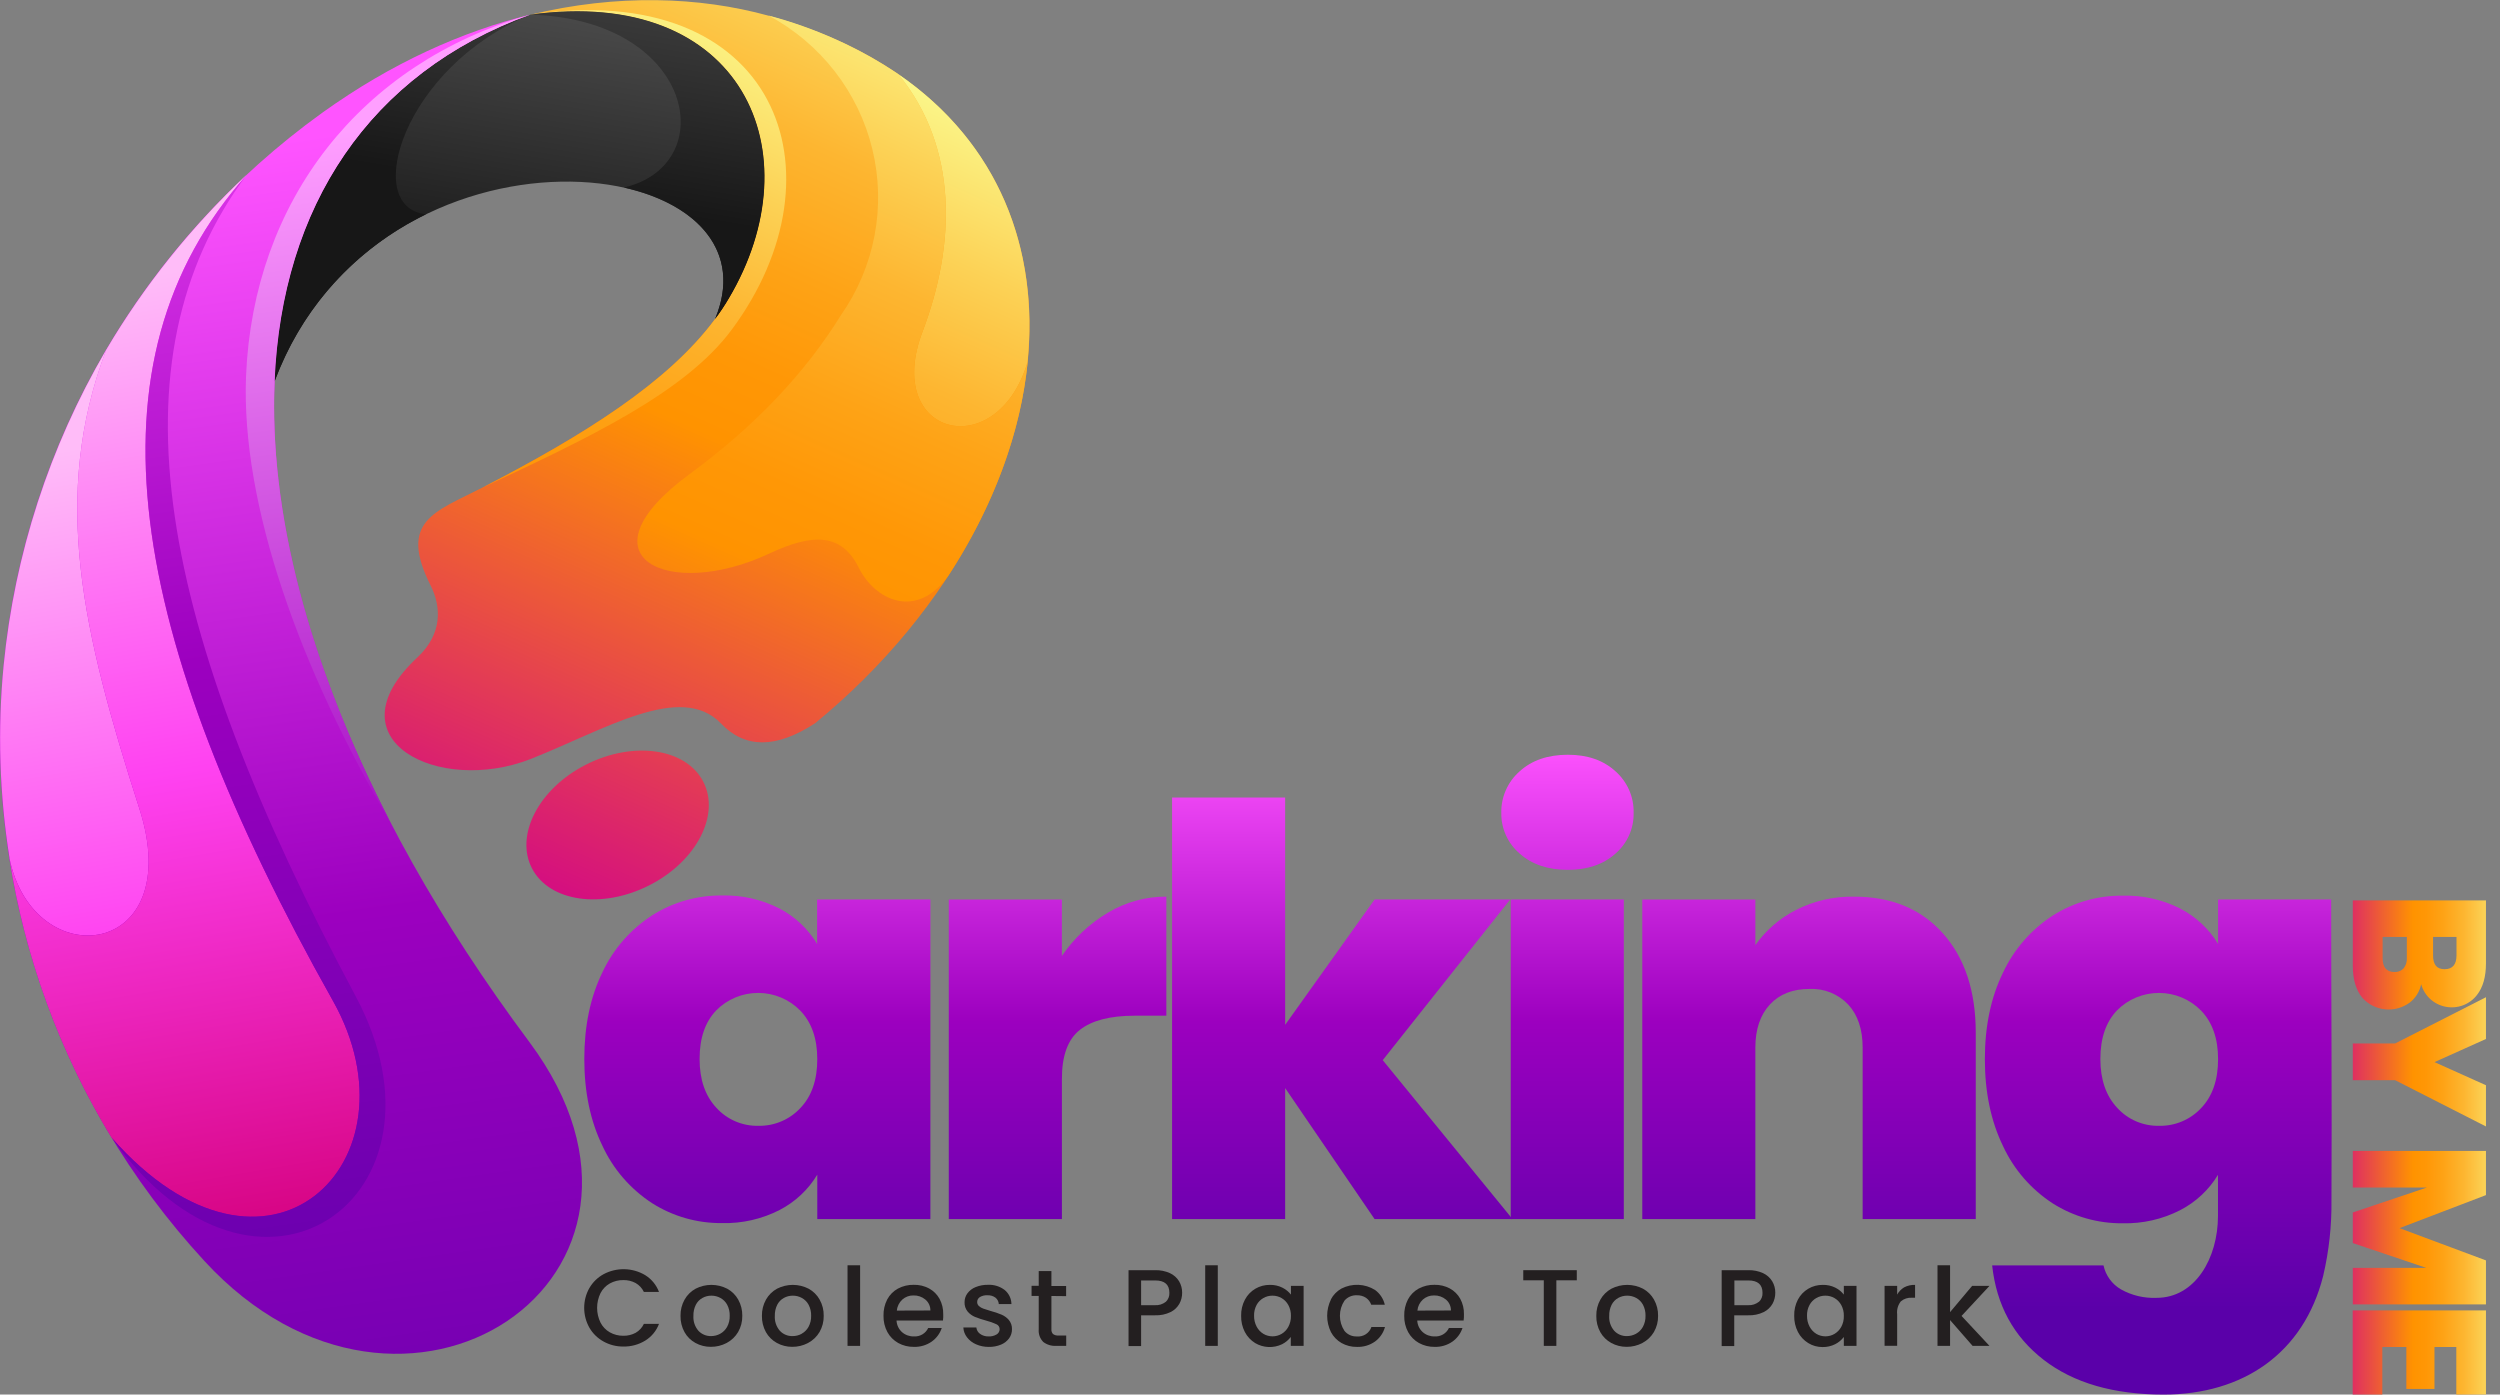 <svg width="147" height="82" viewBox="0 0 147 82" fill="none" xmlns="http://www.w3.org/2000/svg">
<rect x="0" y="0" width="147" height="82" fill="#808080" stroke="none"/>
<g clip-path="url(#clip0_170_2542)">
<path d="M141.683 58.958C141.269 59.261 140.755 59.401 140.242 59.349C139.729 59.297 139.254 59.058 138.911 58.678C138.533 58.226 138.344 57.59 138.344 56.772V52.943H146.174V56.65C146.174 57.44 145.997 58.06 145.642 58.51C145.431 58.783 145.146 58.992 144.821 59.114C144.496 59.235 144.142 59.264 143.801 59.197C143.46 59.131 143.144 58.971 142.89 58.736C142.636 58.501 142.454 58.201 142.364 57.869C142.278 58.302 142.036 58.689 141.683 58.958ZM140.788 57.154C140.889 57.16 140.99 57.145 141.084 57.108C141.179 57.071 141.263 57.014 141.332 56.94C141.468 56.767 141.535 56.55 141.521 56.332V55.093H140.098V56.342C140.098 56.885 140.336 57.154 140.788 57.154ZM143.064 55.093V56.178C143.064 56.72 143.281 56.989 143.741 56.989C144.202 56.989 144.442 56.72 144.442 56.178V55.093H143.064Z" fill="url(#paint0_linear_170_2542)"/>
<path d="M146.174 66.236L140.833 63.515H138.344V61.356H140.833L146.174 58.636V61.092L143.147 62.452L146.174 63.812V66.236Z" fill="url(#paint1_linear_170_2542)"/>
<path d="M146.174 76.7H138.344V74.552H142.669L138.344 73.093V71.293L142.697 69.828H138.344V67.673H146.174V70.272L141.088 72.215L146.174 74.112V76.7Z" fill="url(#paint2_linear_170_2542)"/>
<path d="M144.431 79.203H143.147V81.669H141.492V79.203H140.08V82H138.338V77.052H146.174V82H144.431V79.203Z" fill="url(#paint3_linear_170_2542)"/>
<path d="M35.419 57.177C36.055 55.813 37.066 54.652 38.336 53.827C39.565 53.046 40.999 52.639 42.46 52.654C43.635 52.624 44.798 52.89 45.842 53.425C46.756 53.905 47.519 54.624 48.047 55.503V52.889H54.707V71.681H48.056V69.07C47.527 69.951 46.76 70.671 45.842 71.147C44.8 71.681 43.639 71.946 42.466 71.918C41.005 71.934 39.572 71.527 38.343 70.746C37.069 69.917 36.058 68.749 35.425 67.378C34.713 65.915 34.357 64.212 34.357 62.27C34.357 60.328 34.711 58.631 35.419 57.177ZM47.055 59.422C46.735 59.095 46.352 58.834 45.929 58.656C45.506 58.478 45.051 58.385 44.591 58.383C44.131 58.382 43.675 58.471 43.251 58.647C42.826 58.822 42.442 59.08 42.12 59.405C41.463 60.085 41.135 61.04 41.136 62.27C41.136 63.475 41.463 64.431 42.12 65.134C42.43 65.478 42.812 65.751 43.24 65.935C43.667 66.118 44.13 66.208 44.596 66.198C45.057 66.206 45.514 66.118 45.938 65.939C46.362 65.76 46.742 65.495 47.055 65.16C47.722 64.468 48.056 63.508 48.056 62.279C48.056 61.067 47.722 60.115 47.055 59.422Z" fill="url(#paint4_linear_170_2542)"/>
<path d="M65.153 53.66C66.187 53.042 67.373 52.717 68.581 52.721V59.723H66.715C65.273 59.723 64.198 60.002 63.49 60.562C62.783 61.121 62.432 62.092 62.44 63.475V71.683H55.788V52.891H62.438V56.208C63.143 55.173 64.07 54.303 65.153 53.66Z" fill="url(#paint5_linear_170_2542)"/>
<path d="M80.826 71.683L75.567 63.979V71.683H68.918V46.893H75.567V60.259L80.826 52.889H88.799L81.304 62.337L88.937 71.683H80.826Z" fill="url(#paint6_linear_170_2542)"/>
<path d="M89.359 50.192C89.011 49.895 88.735 49.527 88.548 49.113C88.361 48.699 88.269 48.249 88.277 47.796C88.267 47.336 88.359 46.878 88.546 46.456C88.732 46.034 89.01 45.657 89.359 45.351C90.069 44.705 91.013 44.381 92.191 44.379C93.344 44.379 94.277 44.703 94.989 45.351C95.335 45.658 95.61 46.036 95.795 46.458C95.979 46.88 96.069 47.337 96.057 47.796C96.067 48.248 95.977 48.697 95.792 49.111C95.608 49.525 95.334 49.894 94.989 50.192C94.278 50.828 93.346 51.147 92.191 51.147C91.015 51.147 90.071 50.828 89.359 50.192ZM95.48 52.889V71.681H88.831V52.889H95.48Z" fill="url(#paint7_linear_170_2542)"/>
<path d="M114.241 54.88C115.529 56.322 116.174 58.271 116.174 60.726V71.681H109.524V61.6C109.524 60.528 109.242 59.684 108.677 59.069C108.388 58.762 108.036 58.521 107.643 58.362C107.251 58.203 106.828 58.13 106.404 58.149C105.41 58.149 104.63 58.456 104.065 59.069C103.5 59.683 103.216 60.526 103.215 61.6V71.683H96.566V52.891H103.215V55.571C103.826 54.703 104.642 53.996 105.593 53.511C106.651 52.971 107.828 52.7 109.019 52.723C111.213 52.721 112.953 53.44 114.241 54.88Z" fill="url(#paint8_linear_170_2542)"/>
<path d="M128.201 53.425C129.121 53.902 129.891 54.621 130.423 55.503V52.889H137.073C137.073 58.783 137.122 64.688 137.09 70.571C137.108 72.069 136.945 73.564 136.603 75.023C135.455 79.578 131.885 82 127.221 82C124.28 82 121.928 81.319 120.165 79.956C118.402 78.594 117.393 76.743 117.138 74.404H123.686C123.748 74.695 123.871 74.971 124.046 75.213C124.221 75.455 124.445 75.659 124.704 75.811C125.344 76.171 126.073 76.345 126.808 76.313C129.068 76.313 130.417 73.994 130.417 71.493V69.08C129.885 69.963 129.115 70.682 128.194 71.158C127.152 71.691 125.992 71.956 124.819 71.929C123.358 71.945 121.925 71.537 120.697 70.757C119.423 69.927 118.411 68.76 117.778 67.389C117.066 65.926 116.71 64.223 116.71 62.281C116.71 60.339 117.066 58.642 117.778 57.188C118.415 55.824 119.426 54.663 120.697 53.837C121.925 53.057 123.358 52.649 124.819 52.665C125.993 52.633 127.156 52.895 128.201 53.425ZM129.422 59.422C129.102 59.095 128.72 58.835 128.296 58.657C127.873 58.478 127.418 58.386 126.958 58.384C126.497 58.383 126.042 58.472 125.617 58.647C125.192 58.822 124.808 59.08 124.486 59.405C123.83 60.085 123.502 61.04 123.502 62.27C123.502 63.475 123.83 64.431 124.486 65.134C124.796 65.478 125.178 65.751 125.605 65.935C126.033 66.118 126.495 66.208 126.962 66.198C127.423 66.206 127.88 66.118 128.304 65.939C128.729 65.76 129.11 65.494 129.422 65.16C130.088 64.468 130.422 63.508 130.423 62.279C130.423 61.067 130.09 60.115 129.422 59.422Z" fill="url(#paint9_linear_170_2542)"/>
<path fill-rule="evenodd" clip-rule="evenodd" d="M16.146 22.42C22.32 6.02 46.233 8.738 42.047 18.76C49.898 10.071 43.725 -1.07 31.164 0.867C21.433 4.013 15.859 12.098 16.146 22.42Z" fill="url(#paint10_linear_170_2542)"/>
<path fill-rule="evenodd" clip-rule="evenodd" d="M42.047 18.754C39.285 22.486 34.34 25.587 28.366 28.669C25.567 30.108 23.392 30.625 25.338 34.462C25.933 35.671 26.041 37.253 24.543 38.656C19.327 43.506 25.788 46.741 31.185 44.636C35.553 42.912 40.029 40.087 42.393 42.539C43.8 44.014 45.623 44.033 47.935 42.522C64.286 29.087 66.098 6.68 45.191 0.923C41.13 -0.196 36.293 -0.374 31.168 0.869C43.675 -0.854 47.952 8.984 42.844 17.573C42.603 17.984 42.338 18.381 42.051 18.762L42.047 18.754Z" fill="url(#paint11_linear_170_2542)"/>
<path fill-rule="evenodd" clip-rule="evenodd" d="M31.138 61.286C20.542 47.079 15.677 33.36 16.146 22.42C16.579 12.151 21.706 4.314 31.164 0.867C27.191 1.845 23.042 3.692 18.944 6.633C13.71 10.407 9.339 15.227 6.115 20.78C2.892 26.332 0.888 32.493 0.234 38.861C-0.42 45.229 0.291 51.661 2.321 57.739C4.351 63.818 7.653 69.407 12.014 74.141C23.745 86.912 41.396 75.083 31.138 61.286Z" fill="url(#paint12_linear_170_2542)"/>
<path fill-rule="evenodd" clip-rule="evenodd" d="M54.246 19.501C51.9 25.649 58.614 27.336 60.418 21.295C61.086 14.649 58.74 8.431 52.822 4.361C56.359 8.696 56.195 14.365 54.246 19.501Z" fill="url(#paint13_linear_170_2542)"/>
<path fill-rule="evenodd" clip-rule="evenodd" d="M60.418 21.295C58.614 27.336 51.9 25.649 54.246 19.501C56.193 14.365 56.359 8.696 52.822 4.361C50.492 2.797 47.913 1.632 45.193 0.914C46.712 1.729 48.041 2.851 49.092 4.206C50.144 5.562 50.895 7.12 51.296 8.781C51.698 10.442 51.742 12.167 51.424 13.846C51.106 15.524 50.435 17.118 49.453 18.523C47.34 21.94 44.38 25.062 40.555 27.87C33.851 32.792 39.346 35.297 45.193 32.568C47.829 31.323 49.489 31.359 50.499 33.386C51.42 35.25 53.855 36.495 55.752 33.864C58.405 29.796 60.011 25.459 60.424 21.301L60.418 21.295Z" fill="url(#paint14_linear_170_2542)"/>
<path fill-rule="evenodd" clip-rule="evenodd" d="M43.031 19.377C49.853 10.171 45.703 -1.307 31.174 0.861C43.681 -0.863 47.959 8.975 42.851 17.564C42.609 17.975 42.345 18.372 42.057 18.754C39.296 22.486 34.351 25.587 28.376 28.669C34.476 25.809 40.269 23.116 43.031 19.377Z" fill="url(#paint15_linear_170_2542)"/>
<path fill-rule="evenodd" clip-rule="evenodd" d="M42.84 17.564C47.948 8.982 43.67 -0.863 31.164 0.861C40.855 1.128 42.442 9.693 36.686 11.025C40.981 11.984 43.688 14.809 42.047 18.754C42.334 18.372 42.599 17.975 42.84 17.564Z" fill="url(#paint16_linear_170_2542)"/>
<path fill-rule="evenodd" clip-rule="evenodd" d="M25.044 12.597C21.236 12.206 23.71 3.942 31.164 0.869C21.706 4.316 16.581 12.153 16.146 22.422C17.716 18.136 20.904 14.615 25.044 12.599V12.597Z" fill="url(#paint17_linear_170_2542)"/>
<path fill-rule="evenodd" clip-rule="evenodd" d="M14.468 22.096C14.161 29.683 17.662 39.393 22.968 48.375C18.06 38.887 15.822 29.984 16.146 22.414C16.579 12.144 21.706 4.307 31.164 0.861C21.182 3.722 14.901 11.824 14.468 22.096Z" fill="url(#paint18_linear_170_2542)"/>
<path fill-rule="evenodd" clip-rule="evenodd" d="M0.554 50.455C1.979 57.421 11.039 56.355 8.187 47.523C4.867 37.2 2.971 29.22 6.24 20.584C2.915 26.266 0.861 32.586 0.216 39.118C-0.15 42.896 -0.034 46.705 0.56 50.455H0.554Z" fill="url(#paint19_linear_170_2542)"/>
<path fill-rule="evenodd" clip-rule="evenodd" d="M6.238 20.584C2.971 29.22 4.867 37.2 8.184 47.523C11.037 56.355 1.976 57.421 0.551 50.455C1.455 56.269 3.496 61.854 6.561 66.898C15.711 77.293 24.897 68.32 19.573 58.849C7.464 37.313 4.684 21.321 14.503 10.284C11.267 13.315 8.483 16.785 6.236 20.59L6.238 20.584Z" fill="url(#paint20_linear_170_2542)"/>
<path fill-rule="evenodd" clip-rule="evenodd" d="M14.505 10.278C4.686 21.314 7.467 37.307 19.576 58.843C24.899 68.314 15.714 77.287 6.563 66.892C15.173 78.993 27.211 70.34 20.912 58.576C9.253 36.794 6.346 21.242 14.505 10.278Z" fill="url(#paint21_linear_170_2542)"/>
<path fill-rule="evenodd" clip-rule="evenodd" d="M41.342 45.943C42.371 47.897 40.963 50.641 38.182 52.054C35.402 53.468 32.318 53.032 31.289 51.076C30.26 49.12 31.667 46.378 34.448 44.965C37.229 43.551 40.312 43.986 41.342 45.943Z" fill="url(#paint22_linear_170_2542)"/>
<path d="M34.66 75.73C34.858 75.389 35.148 75.108 35.497 74.919C35.873 74.719 36.296 74.619 36.723 74.629C37.15 74.639 37.568 74.759 37.934 74.976C38.309 75.209 38.596 75.557 38.749 75.967H37.86C37.757 75.747 37.587 75.563 37.374 75.442C37.153 75.323 36.905 75.264 36.654 75.269C36.375 75.264 36.099 75.333 35.856 75.468C35.621 75.601 35.431 75.799 35.309 76.038C35.178 76.308 35.11 76.603 35.11 76.903C35.11 77.202 35.178 77.498 35.309 77.767C35.431 78.007 35.621 78.205 35.856 78.34C36.099 78.477 36.374 78.547 36.654 78.543C36.905 78.548 37.153 78.488 37.374 78.37C37.587 78.248 37.757 78.065 37.86 77.844H38.749C38.596 78.254 38.309 78.601 37.934 78.831C37.55 79.065 37.105 79.185 36.654 79.177C36.248 79.181 35.847 79.08 35.493 78.884C35.146 78.694 34.858 78.415 34.66 78.075C34.456 77.716 34.35 77.312 34.35 76.9C34.35 76.489 34.456 76.085 34.66 75.726V75.73Z" fill="#231F20"/>
<path d="M40.896 78.968C40.623 78.819 40.398 78.597 40.248 78.327C40.087 78.034 40.007 77.704 40.014 77.37C40.008 77.037 40.09 76.707 40.254 76.416C40.405 76.146 40.63 75.924 40.903 75.775C41.189 75.628 41.507 75.551 41.83 75.551C42.153 75.551 42.472 75.628 42.758 75.775C43.031 75.924 43.256 76.146 43.407 76.416C43.57 76.707 43.653 77.037 43.647 77.37C43.653 77.705 43.568 78.034 43.4 78.325C43.241 78.596 43.008 78.818 42.728 78.966C42.44 79.119 42.118 79.197 41.791 79.194C41.478 79.195 41.17 79.117 40.896 78.968ZM42.345 78.427C42.516 78.333 42.657 78.193 42.752 78.024C42.861 77.823 42.914 77.598 42.907 77.37C42.914 77.144 42.863 76.92 42.758 76.719C42.668 76.551 42.53 76.412 42.362 76.32C42.2 76.23 42.017 76.184 41.83 76.185C41.645 76.184 41.462 76.23 41.301 76.32C41.135 76.412 41.002 76.551 40.916 76.719C40.815 76.921 40.766 77.145 40.773 77.37C40.752 77.69 40.857 78.006 41.067 78.25C41.161 78.351 41.277 78.431 41.405 78.485C41.533 78.539 41.672 78.565 41.811 78.562C41.998 78.563 42.181 78.516 42.345 78.427Z" fill="#231F20"/>
<path d="M45.684 78.968C45.411 78.819 45.186 78.597 45.035 78.327C44.874 78.034 44.794 77.704 44.801 77.37C44.795 77.037 44.878 76.707 45.041 76.416C45.192 76.146 45.417 75.924 45.69 75.775C45.977 75.628 46.295 75.551 46.618 75.551C46.941 75.551 47.259 75.628 47.545 75.775C47.818 75.924 48.043 76.146 48.194 76.416C48.358 76.707 48.441 77.037 48.434 77.37C48.441 77.705 48.355 78.034 48.188 78.325C48.028 78.596 47.795 78.818 47.515 78.966C47.228 79.119 46.906 79.197 46.579 79.194C46.266 79.195 45.958 79.117 45.684 78.968ZM47.132 78.427C47.304 78.333 47.445 78.193 47.539 78.024C47.648 77.823 47.702 77.598 47.695 77.37C47.702 77.144 47.651 76.92 47.545 76.719C47.455 76.551 47.318 76.412 47.15 76.32C46.987 76.23 46.804 76.184 46.618 76.185C46.432 76.184 46.25 76.23 46.088 76.32C45.923 76.412 45.789 76.551 45.703 76.719C45.602 76.921 45.553 77.145 45.56 77.37C45.539 77.69 45.645 78.006 45.855 78.25C45.949 78.351 46.064 78.431 46.192 78.485C46.321 78.539 46.459 78.565 46.598 78.562C46.787 78.564 46.974 78.517 47.139 78.427H47.132Z" fill="#231F20"/>
<path d="M50.575 74.398V79.138H49.835V74.398H50.575Z" fill="#231F20"/>
<path d="M55.447 77.646H52.716C52.727 77.905 52.841 78.149 53.033 78.325C53.225 78.496 53.476 78.588 53.734 78.581C53.909 78.593 54.083 78.552 54.233 78.464C54.384 78.376 54.504 78.245 54.577 78.088H55.375C55.27 78.408 55.064 78.687 54.787 78.884C54.48 79.099 54.11 79.208 53.734 79.196C53.413 79.201 53.096 79.122 52.815 78.968C52.546 78.817 52.326 78.595 52.179 78.327C52.021 78.033 51.943 77.703 51.95 77.37C51.941 77.038 52.015 76.708 52.166 76.412C52.308 76.142 52.527 75.919 52.796 75.771C53.081 75.618 53.403 75.54 53.728 75.547C54.042 75.54 54.352 75.613 54.629 75.76C54.889 75.901 55.103 76.113 55.245 76.371C55.395 76.65 55.469 76.963 55.462 77.278C55.467 77.401 55.462 77.524 55.447 77.646ZM54.707 77.056C54.709 76.935 54.684 76.815 54.633 76.704C54.583 76.593 54.508 76.495 54.415 76.416C54.218 76.251 53.966 76.164 53.708 76.172C53.469 76.168 53.237 76.254 53.059 76.412C52.873 76.581 52.757 76.813 52.735 77.063L54.707 77.056Z" fill="#231F20"/>
<path d="M57.388 79.044C57.18 78.955 56.998 78.814 56.861 78.635C56.73 78.468 56.654 78.266 56.645 78.056H57.41C57.416 78.13 57.439 78.202 57.477 78.266C57.514 78.331 57.565 78.386 57.626 78.43C57.77 78.534 57.945 78.587 58.124 78.581C58.293 78.591 58.461 78.549 58.606 78.462C58.658 78.43 58.702 78.385 58.732 78.332C58.763 78.279 58.779 78.219 58.779 78.158C58.78 78.096 58.762 78.034 58.728 77.982C58.694 77.929 58.644 77.888 58.586 77.864C58.391 77.775 58.189 77.703 57.981 77.65C57.761 77.591 57.544 77.52 57.332 77.436C57.165 77.367 57.017 77.259 56.9 77.123C56.771 76.965 56.706 76.767 56.716 76.565C56.715 76.38 56.774 76.199 56.885 76.048C57.008 75.884 57.175 75.757 57.367 75.681C57.596 75.588 57.843 75.542 58.091 75.547C58.444 75.529 58.792 75.637 59.073 75.85C59.197 75.951 59.296 76.078 59.365 76.222C59.434 76.365 59.471 76.522 59.473 76.68H58.729C58.725 76.608 58.706 76.536 58.672 76.471C58.639 76.406 58.592 76.349 58.534 76.302C58.398 76.203 58.23 76.153 58.061 76.162C57.904 76.152 57.748 76.19 57.613 76.27C57.565 76.302 57.525 76.344 57.498 76.395C57.471 76.445 57.457 76.502 57.458 76.559C57.457 76.603 57.465 76.647 57.483 76.688C57.501 76.729 57.528 76.766 57.561 76.796C57.635 76.862 57.721 76.913 57.814 76.945C57.914 76.982 58.061 77.029 58.247 77.084C58.464 77.14 58.677 77.212 58.885 77.298C59.051 77.368 59.199 77.475 59.317 77.609C59.444 77.763 59.511 77.956 59.505 78.154C59.508 78.346 59.449 78.535 59.337 78.692C59.215 78.857 59.05 78.986 58.859 79.064C58.63 79.158 58.384 79.204 58.136 79.198C57.879 79.2 57.624 79.148 57.388 79.044Z" fill="#231F20"/>
<path d="M61.823 76.204V78.156C61.818 78.207 61.824 78.259 61.84 78.308C61.856 78.357 61.882 78.402 61.916 78.44C62.009 78.507 62.124 78.538 62.239 78.528H62.693V79.136H62.109C61.834 79.155 61.561 79.073 61.343 78.906C61.247 78.807 61.173 78.689 61.127 78.56C61.081 78.43 61.064 78.293 61.077 78.156V76.202H60.656V75.606H61.077V74.739H61.823V75.617H62.688V76.213L61.823 76.204Z" fill="#231F20"/>
<path d="M69.348 76.661C69.229 76.872 69.048 77.043 68.829 77.15C68.545 77.287 68.231 77.352 67.915 77.34H67.097V79.147H66.358V74.686H67.915C68.217 74.677 68.517 74.737 68.793 74.861C69.016 74.964 69.204 75.131 69.331 75.339C69.451 75.544 69.513 75.776 69.51 76.012C69.513 76.239 69.457 76.462 69.348 76.661ZM68.544 76.555C68.617 76.486 68.674 76.403 68.711 76.311C68.748 76.219 68.765 76.12 68.76 76.021C68.76 75.534 68.481 75.29 67.923 75.29H67.097V76.745H67.915C68.143 76.76 68.369 76.689 68.546 76.546L68.544 76.555Z" fill="#231F20"/>
<path d="M71.606 74.398V79.138H70.866V74.398H71.606Z" fill="#231F20"/>
<path d="M73.204 76.416C73.343 76.152 73.553 75.931 73.812 75.778C74.07 75.626 74.367 75.547 74.668 75.551C74.922 75.545 75.175 75.6 75.403 75.713C75.599 75.811 75.771 75.95 75.907 76.121V75.609H76.653V79.138H75.898V78.613C75.763 78.793 75.587 78.939 75.386 79.04C75.137 79.16 74.862 79.217 74.585 79.205C74.309 79.193 74.04 79.113 73.803 78.972C73.544 78.812 73.334 78.587 73.195 78.318C73.045 78.024 72.971 77.698 72.979 77.368C72.971 77.037 73.048 76.709 73.204 76.416ZM75.753 76.736C75.661 76.566 75.523 76.424 75.355 76.326C75.194 76.233 75.01 76.184 74.823 76.185C74.633 76.183 74.446 76.232 74.281 76.328C74.117 76.423 73.982 76.56 73.891 76.725C73.785 76.922 73.732 77.143 73.74 77.366C73.735 77.589 73.787 77.809 73.891 78.007C73.983 78.183 74.122 78.331 74.294 78.434C74.454 78.528 74.638 78.577 74.824 78.577C75.011 78.577 75.195 78.528 75.355 78.434C75.524 78.335 75.662 78.191 75.753 78.019C75.859 77.823 75.912 77.602 75.907 77.379C75.913 77.155 75.86 76.933 75.753 76.736Z" fill="#231F20"/>
<path d="M78.251 76.412C78.391 76.144 78.606 75.921 78.871 75.771C79.179 75.611 79.525 75.534 79.872 75.548C80.22 75.562 80.558 75.666 80.852 75.85C81.143 76.062 81.347 76.371 81.427 76.719H80.629C80.572 76.553 80.463 76.41 80.318 76.309C80.158 76.206 79.97 76.154 79.779 76.162C79.642 76.156 79.505 76.182 79.38 76.237C79.254 76.291 79.143 76.374 79.055 76.478C78.88 76.742 78.787 77.051 78.787 77.367C78.787 77.683 78.88 77.992 79.055 78.257C79.143 78.364 79.255 78.45 79.383 78.507C79.511 78.563 79.65 78.59 79.79 78.583C79.975 78.599 80.159 78.552 80.313 78.451C80.468 78.349 80.583 78.2 80.64 78.026H81.438C81.346 78.367 81.14 78.668 80.854 78.88C80.544 79.099 80.171 79.211 79.79 79.198C79.472 79.204 79.159 79.125 78.882 78.97C78.618 78.818 78.403 78.596 78.261 78.329C78.114 78.03 78.037 77.701 78.037 77.368C78.037 77.035 78.114 76.707 78.261 76.407L78.251 76.412Z" fill="#231F20"/>
<path d="M86.061 77.646H83.334C83.345 77.905 83.459 78.149 83.652 78.325C83.844 78.496 84.094 78.588 84.353 78.581C84.527 78.593 84.701 78.552 84.852 78.464C85.002 78.376 85.123 78.245 85.196 78.088H85.994C85.888 78.408 85.682 78.687 85.406 78.884C85.098 79.099 84.729 79.208 84.353 79.196C84.031 79.201 83.714 79.122 83.434 78.968C83.165 78.817 82.945 78.595 82.798 78.327C82.64 78.033 82.561 77.703 82.569 77.37C82.559 77.038 82.634 76.708 82.785 76.412C82.927 76.142 83.145 75.919 83.414 75.771C83.7 75.618 84.021 75.54 84.346 75.547C84.66 75.54 84.971 75.613 85.248 75.76C85.508 75.901 85.722 76.113 85.864 76.371C86.014 76.65 86.088 76.963 86.08 77.278C86.084 77.401 86.077 77.524 86.061 77.646ZM85.315 77.056C85.317 76.935 85.291 76.815 85.241 76.704C85.191 76.593 85.116 76.495 85.023 76.416C84.826 76.251 84.574 76.164 84.316 76.172C84.077 76.168 83.845 76.254 83.667 76.412C83.481 76.581 83.365 76.813 83.343 77.063L85.315 77.056Z" fill="#231F20"/>
<path d="M92.715 74.686V75.282H91.514V79.138H90.775V75.282H89.568V74.686H92.715Z" fill="#231F20"/>
<path d="M94.745 78.968C94.472 78.819 94.247 78.597 94.096 78.327C93.936 78.034 93.855 77.704 93.863 77.37C93.856 77.037 93.939 76.707 94.103 76.416C94.254 76.146 94.478 75.924 94.751 75.775C95.038 75.628 95.356 75.551 95.679 75.551C96.002 75.551 96.32 75.628 96.607 75.775C96.88 75.924 97.105 76.146 97.255 76.416C97.419 76.707 97.502 77.037 97.495 77.37C97.502 77.705 97.417 78.034 97.249 78.325C97.09 78.596 96.857 78.818 96.576 78.966C96.289 79.119 95.967 79.197 95.64 79.194C95.327 79.195 95.019 79.117 94.745 78.968ZM96.194 78.427C96.365 78.333 96.506 78.193 96.6 78.024C96.709 77.823 96.763 77.598 96.756 77.37C96.763 77.144 96.712 76.92 96.607 76.719C96.516 76.551 96.379 76.412 96.211 76.32C96.048 76.23 95.865 76.184 95.679 76.185C95.494 76.184 95.311 76.23 95.149 76.32C94.984 76.412 94.85 76.551 94.764 76.719C94.664 76.921 94.615 77.145 94.622 77.37C94.6 77.69 94.706 78.006 94.916 78.25C95.01 78.351 95.125 78.431 95.254 78.485C95.382 78.539 95.52 78.565 95.66 78.562C95.846 78.563 96.03 78.516 96.194 78.427Z" fill="#231F20"/>
<path d="M104.225 76.661C104.105 76.872 103.924 77.042 103.706 77.15C103.421 77.287 103.107 77.352 102.791 77.34H101.974V79.147H101.234V74.686H102.791C103.093 74.677 103.394 74.737 103.669 74.861C103.892 74.964 104.08 75.131 104.207 75.339C104.328 75.544 104.39 75.776 104.387 76.012C104.389 76.239 104.333 76.462 104.225 76.661ZM103.42 76.555C103.493 76.486 103.55 76.403 103.587 76.311C103.625 76.219 103.641 76.12 103.636 76.021C103.636 75.534 103.358 75.29 102.8 75.29H101.982V76.745H102.8C103.024 76.757 103.244 76.686 103.418 76.546L103.42 76.555Z" fill="#231F20"/>
<path d="M105.717 76.416C105.856 76.152 106.066 75.931 106.325 75.778C106.583 75.626 106.879 75.547 107.181 75.551C107.435 75.545 107.688 75.601 107.916 75.713C108.111 75.811 108.283 75.95 108.417 76.121V75.609H109.163V79.138H108.417V78.613C108.282 78.793 108.107 78.939 107.905 79.04C107.676 79.154 107.422 79.212 107.165 79.207C106.868 79.209 106.576 79.128 106.324 78.972C106.065 78.813 105.855 78.587 105.717 78.318C105.567 78.024 105.492 77.698 105.5 77.368C105.49 77.038 105.564 76.71 105.717 76.416ZM108.266 76.736C108.173 76.566 108.034 76.424 107.866 76.326C107.705 76.233 107.521 76.184 107.334 76.185C107.144 76.183 106.957 76.232 106.793 76.327C106.629 76.422 106.495 76.56 106.404 76.725C106.297 76.922 106.245 77.143 106.253 77.366C106.248 77.589 106.3 77.809 106.404 78.007C106.496 78.183 106.635 78.331 106.806 78.434C106.967 78.528 107.15 78.577 107.336 78.577C107.523 78.577 107.706 78.528 107.866 78.434C108.035 78.334 108.173 78.191 108.266 78.019C108.372 77.822 108.424 77.602 108.417 77.379C108.425 77.155 108.372 76.934 108.266 76.736Z" fill="#231F20"/>
<path d="M111.957 75.7C112.156 75.595 112.38 75.543 112.606 75.551V76.307H112.418C112.181 76.291 111.948 76.368 111.769 76.52C111.6 76.735 111.522 77.006 111.553 77.276V79.134H110.813V75.609H111.553V76.121C111.649 75.949 111.788 75.804 111.957 75.7Z" fill="#231F20"/>
<path d="M115.339 77.377L116.982 79.138H115.988L114.664 77.62V79.138H113.925V74.398H114.664V77.153L115.962 75.609H116.982L115.339 77.377Z" fill="#231F20"/>
</g>
<defs>
<linearGradient id="paint0_linear_170_2542" x1="136.649" y1="56.15" x2="147.794" y2="56.15" gradientUnits="userSpaceOnUse">
<stop stop-color="#D0008E"/>
<stop offset="0.47" stop-color="#FF9300"/>
<stop offset="0.54" stop-color="#FF9706"/>
<stop offset="0.63" stop-color="#FEA316"/>
<stop offset="0.74" stop-color="#FDB631"/>
<stop offset="0.85" stop-color="#FCD256"/>
<stop offset="0.97" stop-color="#FBF486"/>
<stop offset="1" stop-color="#FAFF95"/>
</linearGradient>
<linearGradient id="paint1_linear_170_2542" x1="136.649" y1="62.437" x2="147.794" y2="62.437" gradientUnits="userSpaceOnUse">
<stop stop-color="#D0008E"/>
<stop offset="0.47" stop-color="#FF9300"/>
<stop offset="0.54" stop-color="#FF9706"/>
<stop offset="0.63" stop-color="#FEA316"/>
<stop offset="0.74" stop-color="#FDB631"/>
<stop offset="0.85" stop-color="#FCD256"/>
<stop offset="0.97" stop-color="#FBF486"/>
<stop offset="1" stop-color="#FAFF95"/>
</linearGradient>
<linearGradient id="paint2_linear_170_2542" x1="136.649" y1="72.188" x2="147.794" y2="72.188" gradientUnits="userSpaceOnUse">
<stop stop-color="#D0008E"/>
<stop offset="0.47" stop-color="#FF9300"/>
<stop offset="0.54" stop-color="#FF9706"/>
<stop offset="0.63" stop-color="#FEA316"/>
<stop offset="0.74" stop-color="#FDB631"/>
<stop offset="0.85" stop-color="#FCD256"/>
<stop offset="0.97" stop-color="#FBF486"/>
<stop offset="1" stop-color="#FAFF95"/>
</linearGradient>
<linearGradient id="paint3_linear_170_2542" x1="136.649" y1="79.525" x2="147.794" y2="79.525" gradientUnits="userSpaceOnUse">
<stop stop-color="#D0008E"/>
<stop offset="0.47" stop-color="#FF9300"/>
<stop offset="0.54" stop-color="#FF9706"/>
<stop offset="0.63" stop-color="#FEA316"/>
<stop offset="0.74" stop-color="#FDB631"/>
<stop offset="0.85" stop-color="#FCD256"/>
<stop offset="0.97" stop-color="#FBF486"/>
<stop offset="1" stop-color="#FAFF95"/>
</linearGradient>
<linearGradient id="paint4_linear_170_2542" x1="44.529" y1="43.668" x2="44.529" y2="77.182" gradientUnits="userSpaceOnUse">
<stop stop-color="#FF54FF"/>
<stop offset="0.49" stop-color="#9C00BF"/>
<stop offset="1" stop-color="#5A00A9"/>
</linearGradient>
<linearGradient id="paint5_linear_170_2542" x1="62.184" y1="43.668" x2="62.184" y2="77.182" gradientUnits="userSpaceOnUse">
<stop stop-color="#FF54FF"/>
<stop offset="0.49" stop-color="#9C00BF"/>
<stop offset="1" stop-color="#5A00A9"/>
</linearGradient>
<linearGradient id="paint6_linear_170_2542" x1="78.927" y1="43.668" x2="78.927" y2="77.182" gradientUnits="userSpaceOnUse">
<stop stop-color="#FF54FF"/>
<stop offset="0.49" stop-color="#9C00BF"/>
<stop offset="1" stop-color="#5A00A9"/>
</linearGradient>
<linearGradient id="paint7_linear_170_2542" x1="92.174" y1="43.668" x2="92.174" y2="77.182" gradientUnits="userSpaceOnUse">
<stop stop-color="#FF54FF"/>
<stop offset="0.49" stop-color="#9C00BF"/>
<stop offset="1" stop-color="#5A00A9"/>
</linearGradient>
<linearGradient id="paint8_linear_170_2542" x1="106.37" y1="43.668" x2="106.37" y2="77.182" gradientUnits="userSpaceOnUse">
<stop stop-color="#FF54FF"/>
<stop offset="0.49" stop-color="#9C00BF"/>
<stop offset="1" stop-color="#5A00A9"/>
</linearGradient>
<linearGradient id="paint9_linear_170_2542" x1="126.91" y1="43.668" x2="126.91" y2="77.182" gradientUnits="userSpaceOnUse">
<stop stop-color="#FF54FF"/>
<stop offset="0.49" stop-color="#9C00BF"/>
<stop offset="1" stop-color="#5A00A9"/>
</linearGradient>
<linearGradient id="paint10_linear_170_2542" x1="30.599" y1="16.823" x2="35.324" y2="-11.664" gradientUnits="userSpaceOnUse">
<stop stop-color="#171717"/>
<stop offset="1" stop-color="#707070"/>
</linearGradient>
<linearGradient id="paint11_linear_170_2542" x1="27.163" y1="53.267" x2="54.367" y2="-7.459" gradientUnits="userSpaceOnUse">
<stop stop-color="#D0008E"/>
<stop offset="0.47" stop-color="#FF9300"/>
<stop offset="0.54" stop-color="#FF9706"/>
<stop offset="0.63" stop-color="#FEA316"/>
<stop offset="0.74" stop-color="#FDB631"/>
<stop offset="0.85" stop-color="#FCD256"/>
<stop offset="0.97" stop-color="#FBF486"/>
<stop offset="1" stop-color="#FAFF95"/>
</linearGradient>
<linearGradient id="paint12_linear_170_2542" x1="13.374" y1="8.672" x2="26.515" y2="100.984" gradientUnits="userSpaceOnUse">
<stop stop-color="#FF54FF"/>
<stop offset="0.49" stop-color="#9C00BF"/>
<stop offset="1" stop-color="#5A00A9"/>
</linearGradient>
<linearGradient id="paint13_linear_170_2542" x1="31.983" y1="66.563" x2="59.187" y2="5.834" gradientUnits="userSpaceOnUse">
<stop stop-color="#D0008E"/>
<stop offset="0.47" stop-color="#FF9300"/>
<stop offset="0.54" stop-color="#FF9706"/>
<stop offset="0.63" stop-color="#FEA316"/>
<stop offset="0.74" stop-color="#FDB631"/>
<stop offset="0.85" stop-color="#FCD256"/>
<stop offset="0.97" stop-color="#FBF486"/>
<stop offset="1" stop-color="#FAFF95"/>
</linearGradient>
<linearGradient id="paint14_linear_170_2542" x1="30.627" y1="61.008" x2="57.831" y2="0.282" gradientUnits="userSpaceOnUse">
<stop stop-color="#D0008E"/>
<stop offset="0.47" stop-color="#FF9300"/>
<stop offset="0.54" stop-color="#FF9706"/>
<stop offset="0.63" stop-color="#FEA316"/>
<stop offset="0.74" stop-color="#FDB631"/>
<stop offset="0.85" stop-color="#FCD256"/>
<stop offset="0.97" stop-color="#FBF486"/>
<stop offset="1" stop-color="#FAFF95"/>
</linearGradient>
<linearGradient id="paint15_linear_170_2542" x1="14.481" y1="59.815" x2="41.685" y2="-0.914" gradientUnits="userSpaceOnUse">
<stop stop-color="#D0008E"/>
<stop offset="0.47" stop-color="#FF9300"/>
<stop offset="0.54" stop-color="#FF9706"/>
<stop offset="0.63" stop-color="#FEA316"/>
<stop offset="0.74" stop-color="#FDB631"/>
<stop offset="0.85" stop-color="#FCD256"/>
<stop offset="0.97" stop-color="#FBF486"/>
<stop offset="1" stop-color="#FAFF95"/>
</linearGradient>
<linearGradient id="paint16_linear_170_2542" x1="37.017" y1="12.251" x2="41.74" y2="-16.236" gradientUnits="userSpaceOnUse">
<stop stop-color="#171717"/>
<stop offset="1" stop-color="#707070"/>
</linearGradient>
<linearGradient id="paint17_linear_170_2542" x1="23.797" y1="10.058" x2="28.52" y2="-18.429" gradientUnits="userSpaceOnUse">
<stop stop-color="#171717"/>
<stop offset="1" stop-color="#707070"/>
</linearGradient>
<linearGradient id="paint18_linear_170_2542" x1="22.006" y1="7.442" x2="35.145" y2="99.754" gradientUnits="userSpaceOnUse">
<stop stop-color="#FF9FFF"/>
<stop offset="0.49" stop-color="#9C00BF"/>
<stop offset="1" stop-color="#5A00A9"/>
</linearGradient>
<linearGradient id="paint19_linear_170_2542" x1="1.857" y1="26.811" x2="11.713" y2="84" gradientUnits="userSpaceOnUse">
<stop stop-color="#FFBCF8"/>
<stop offset="0.5" stop-color="#FF42F1"/>
<stop offset="1" stop-color="#D4007C"/>
</linearGradient>
<linearGradient id="paint20_linear_170_2542" x1="5.129" y1="16.813" x2="14.987" y2="74.002" gradientUnits="userSpaceOnUse">
<stop stop-color="#FFBCF8"/>
<stop offset="0.5" stop-color="#FF42F1"/>
<stop offset="1" stop-color="#D4007C"/>
</linearGradient>
<linearGradient id="paint21_linear_170_2542" x1="4.15" y1="-6.182" x2="17.288" y2="86.132" gradientUnits="userSpaceOnUse">
<stop stop-color="#FF54FF"/>
<stop offset="0.49" stop-color="#9C00BF"/>
<stop offset="1" stop-color="#5A00A9"/>
</linearGradient>
<linearGradient id="paint22_linear_170_2542" x1="32.941" y1="55.855" x2="60.145" y2="-4.873" gradientUnits="userSpaceOnUse">
<stop stop-color="#D0008E"/>
<stop offset="0.47" stop-color="#FF9300"/>
<stop offset="0.54" stop-color="#FF9706"/>
<stop offset="0.63" stop-color="#FEA316"/>
<stop offset="0.74" stop-color="#FDB631"/>
<stop offset="0.85" stop-color="#FCD256"/>
<stop offset="0.97" stop-color="#FBF486"/>
<stop offset="1" stop-color="#FAFF95"/>
</linearGradient>
<clipPath id="clip0_170_2542">
<rect width="146.174" height="82" fill="white"/>
</clipPath>
</defs>
</svg>
